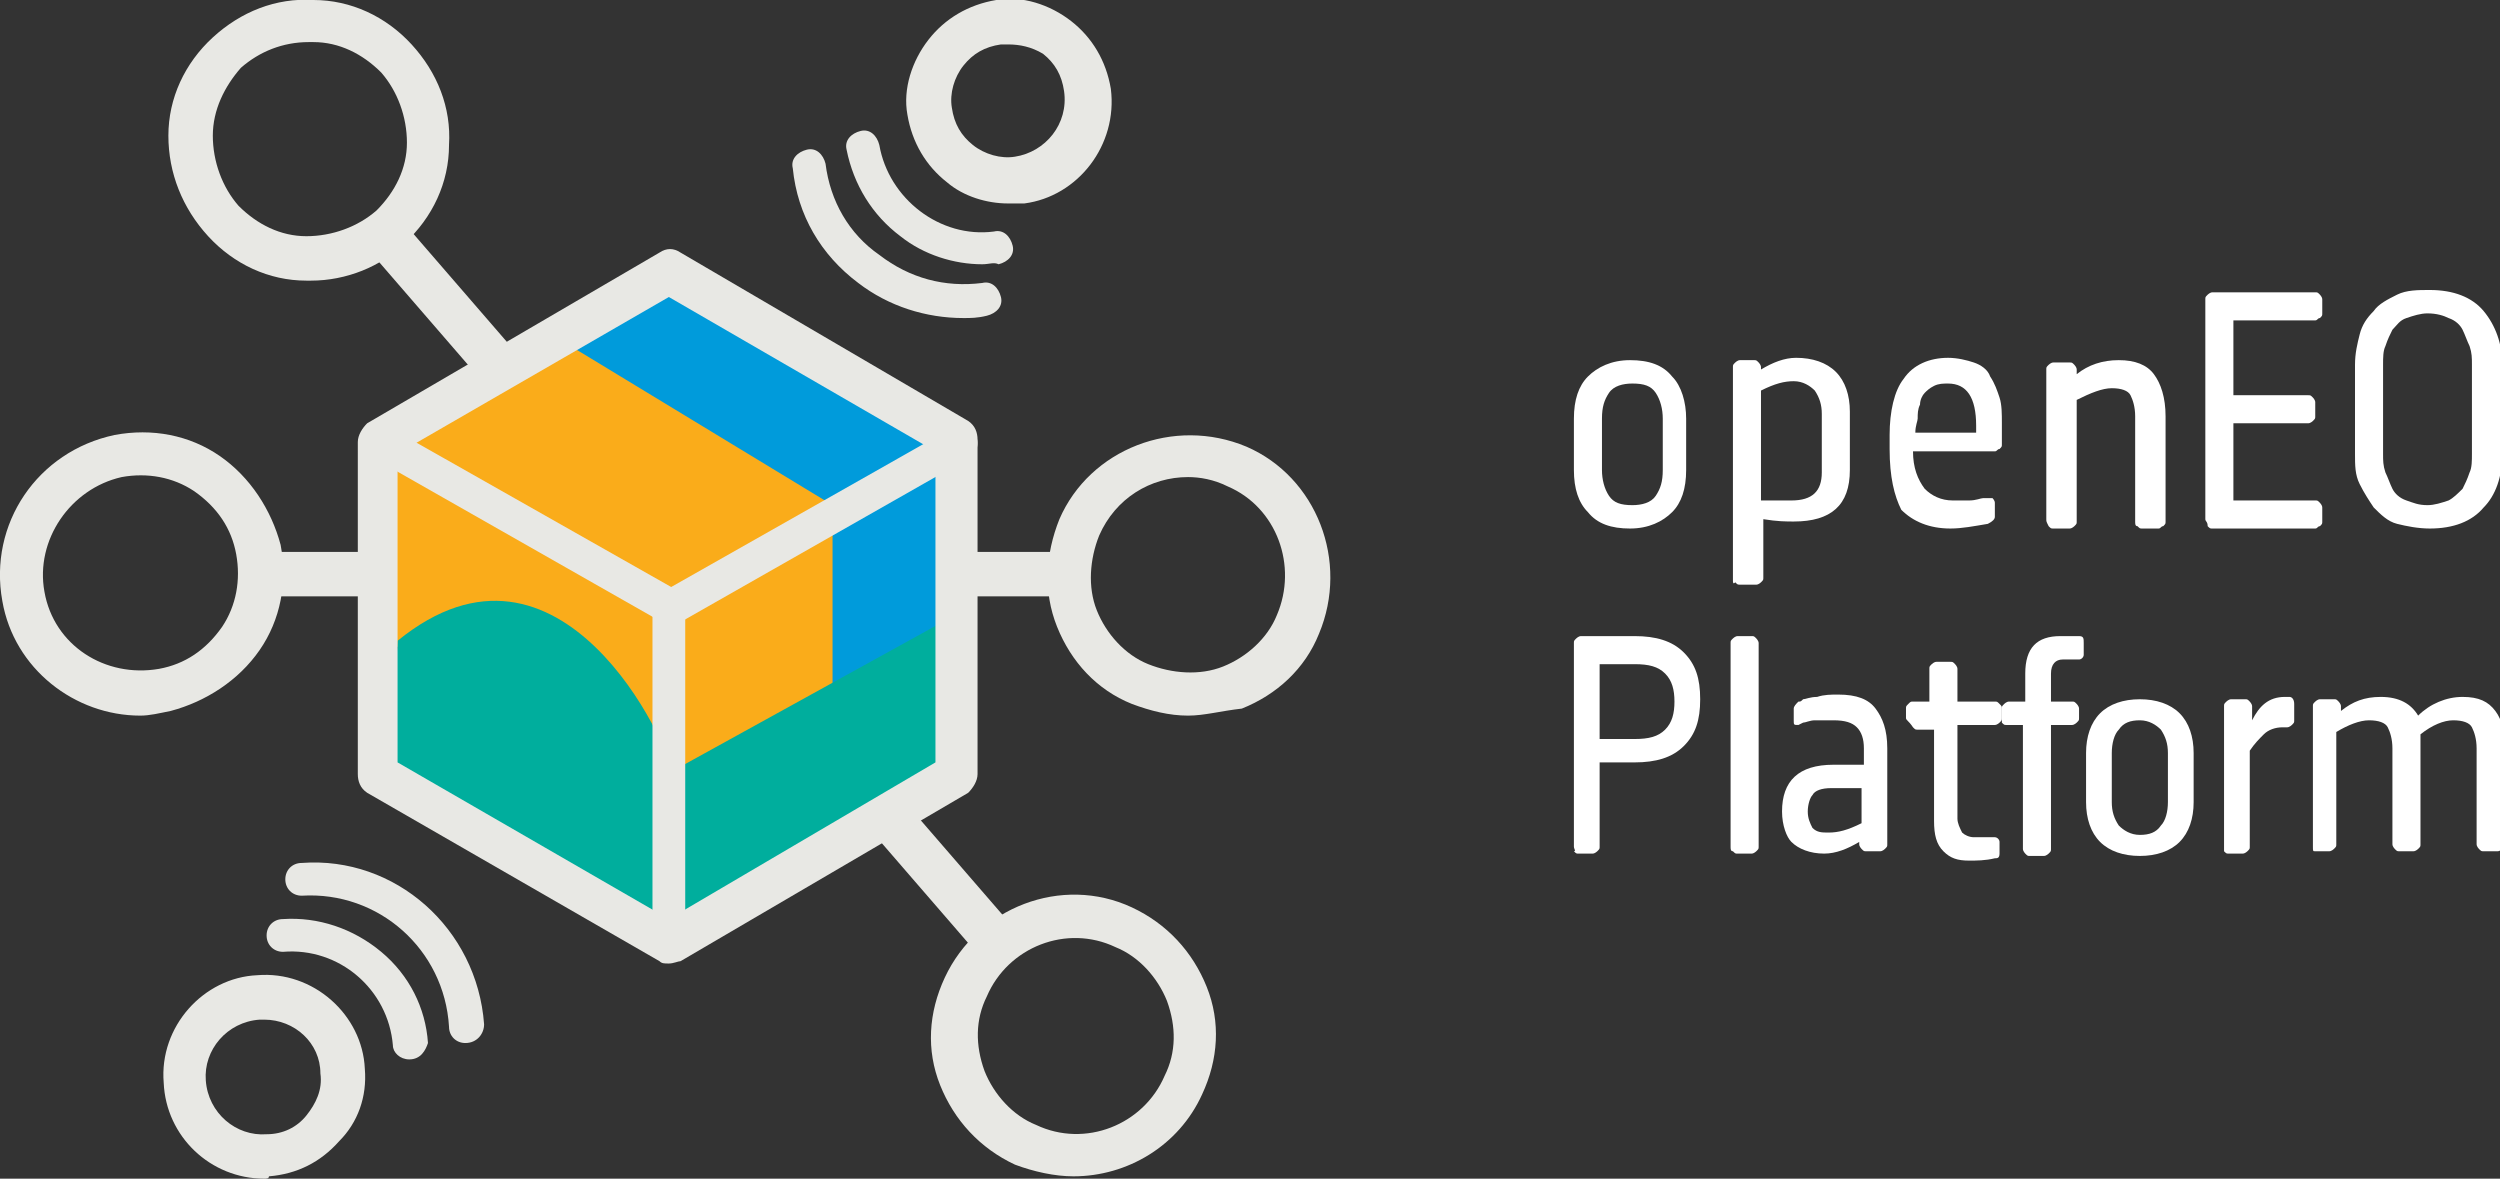 <?xml version="1.0" encoding="utf-8"?>
<!-- Generator: Adobe Illustrator 25.0.0, SVG Export Plug-In . SVG Version: 6.00 Build 0)  -->
<svg version="1.1" id="Layer_1" xmlns="http://www.w3.org/2000/svg" xmlns:xlink="http://www.w3.org/1999/xlink" x="0px" y="0px"
	 viewBox="0 0 106.9 50.4" style="enable-background:new 0 0 106.9 50.4;" xml:space="preserve">
<rect x="0" y="0" width="106.9" height="50.4" fill="#333333" stroke="none"/>
<style type="text/css">
	.st0{fill:#FFFFFF;}
	.st1{fill:#E8E8E4;}
	.st2{fill:#009BDB;}
	.st3{fill:#FAAC1A;}
	.st4{fill:#00AE9D;}
</style>
<g>
	<g>
		<path class="st0" d="M67.3,20.1v-2.2c0-0.8,0.2-1.4,0.6-1.8s1-0.7,1.8-0.7s1.4,0.2,1.8,0.7c0.4,0.4,0.6,1.1,0.6,1.8v2.2
			c0,0.8-0.2,1.4-0.6,1.8s-1,0.7-1.8,0.7s-1.4-0.2-1.8-0.7C67.5,21.5,67.3,20.9,67.3,20.1z M68.5,20.1c0,0.4,0.1,0.8,0.3,1.1
			c0.2,0.3,0.5,0.4,1,0.4c0.4,0,0.8-0.1,1-0.4s0.3-0.6,0.3-1.1v-2.2c0-0.4-0.1-0.8-0.3-1.1c-0.2-0.3-0.5-0.4-1-0.4
			c-0.4,0-0.8,0.1-1,0.4s-0.3,0.6-0.3,1.1V20.1z"/>
	</g>
	<g>
		<path class="st0" d="M74.1,24.8v-9.1c0-0.1,0-0.1,0.1-0.2c0,0,0.1-0.1,0.2-0.1H75c0.1,0,0.1,0,0.2,0.1c0,0,0.1,0.1,0.1,0.2v0.1
			c0.5-0.3,1-0.5,1.5-0.5c0.7,0,1.3,0.2,1.7,0.6c0.4,0.4,0.6,1,0.6,1.7v2.5c0,1.5-0.8,2.2-2.4,2.2c-0.3,0-0.7,0-1.3-0.1v2.5
			c0,0.1,0,0.1-0.1,0.2c0,0-0.1,0.1-0.2,0.1h-0.7c-0.1,0-0.1,0-0.2-0.1C74.1,25,74.1,24.9,74.1,24.8z M75.3,21.4h1.3
			c0.9,0,1.3-0.4,1.3-1.2v-2.5c0-0.4-0.1-0.7-0.3-1c-0.2-0.2-0.5-0.4-0.9-0.4s-0.8,0.1-1.4,0.4V21.4z"/>
	</g>
	<g>
		<path class="st0" d="M80.8,19.2v-0.6c0-1,0.2-1.9,0.6-2.4c0.4-0.6,1.1-0.9,1.9-0.9c0.4,0,0.8,0.1,1.1,0.2c0.3,0.1,0.6,0.3,0.7,0.6
			c0.2,0.3,0.3,0.6,0.4,0.9s0.1,0.7,0.1,1.1V19c0,0.1,0,0.1-0.1,0.2c-0.1,0-0.1,0.1-0.2,0.1h-3.5c0,0.7,0.2,1.2,0.5,1.6
			c0.3,0.3,0.7,0.5,1.2,0.5c0.2,0,0.4,0,0.7,0c0.3,0,0.5-0.1,0.6-0.1H85c0.1,0,0.1,0,0.2,0c0,0,0.1,0.1,0.1,0.2v0.6
			c0,0.1-0.1,0.2-0.3,0.3c-0.6,0.1-1.1,0.2-1.6,0.2c-0.9,0-1.6-0.3-2.1-0.8C81,21.2,80.8,20.4,80.8,19.2z M81.9,18.5h2.6v-0.3
			c0-1.2-0.4-1.8-1.2-1.8c-0.2,0-0.4,0-0.6,0.1s-0.3,0.2-0.4,0.3c-0.1,0.1-0.2,0.3-0.2,0.5C82,17.5,82,17.7,82,17.9
			C82,18,81.9,18.2,81.9,18.5z"/>
	</g>
	<g>
		<path class="st0" d="M87.5,22.2v-6.4c0-0.1,0-0.1,0.1-0.2c0,0,0.1-0.1,0.2-0.1h0.7c0.1,0,0.1,0,0.2,0.1c0,0,0.1,0.1,0.1,0.2V16
			c0.5-0.4,1.1-0.6,1.8-0.6c0.7,0,1.2,0.2,1.5,0.6c0.3,0.4,0.5,1,0.5,1.8v4.5c0,0.1,0,0.1-0.1,0.2c-0.1,0-0.1,0.1-0.2,0.1h-0.7
			c-0.1,0-0.1,0-0.2-0.1c-0.1,0-0.1-0.1-0.1-0.2v-4.5c0-0.4-0.1-0.7-0.2-0.9c-0.1-0.2-0.4-0.3-0.8-0.3s-0.9,0.2-1.5,0.5v5.2
			c0,0.1,0,0.1-0.1,0.2c0,0-0.1,0.1-0.2,0.1h-0.7c-0.1,0-0.1,0-0.2-0.1C87.5,22.3,87.5,22.3,87.5,22.2z"/>
	</g>
</g>
<g>
	<g>
		<path class="st0" d="M94.3,22.2v-9.4c0-0.1,0-0.1,0.1-0.2c0,0,0.1-0.1,0.2-0.1H99c0.1,0,0.1,0,0.2,0.1c0,0,0.1,0.1,0.1,0.2v0.6
			c0,0.1,0,0.1-0.1,0.2c-0.1,0-0.1,0.1-0.2,0.1h-3.5v3.2h3.2c0.1,0,0.1,0,0.2,0.1c0,0,0.1,0.1,0.1,0.2v0.6c0,0.1,0,0.1-0.1,0.2
			c0,0-0.1,0.1-0.2,0.1h-3.2v3.3H99c0.1,0,0.1,0,0.2,0.1c0,0,0.1,0.1,0.1,0.2v0.6c0,0.1,0,0.1-0.1,0.2c-0.1,0-0.1,0.1-0.2,0.1h-4.4
			c-0.1,0-0.1,0-0.2-0.1C94.4,22.3,94.3,22.3,94.3,22.2z"/>
	</g>
	<g>
		<path class="st0" d="M100.7,19.4v-3.8c0-0.5,0.1-0.9,0.2-1.3c0.1-0.4,0.3-0.7,0.6-1c0.2-0.3,0.6-0.5,1-0.7s0.9-0.2,1.4-0.2
			c1,0,1.8,0.3,2.3,0.9c0.5,0.6,0.8,1.4,0.8,2.3v3.8c0,1-0.3,1.8-0.8,2.3c-0.5,0.6-1.3,0.9-2.3,0.9c-0.5,0-1-0.1-1.4-0.2
			s-0.7-0.4-1-0.7c-0.2-0.3-0.4-0.6-0.6-1C100.7,20.3,100.7,19.9,100.7,19.4z M101.9,19.4c0,0.3,0,0.5,0.1,0.8
			c0.1,0.2,0.2,0.5,0.3,0.7c0.1,0.2,0.3,0.4,0.6,0.5c0.3,0.1,0.5,0.2,0.9,0.2c0.3,0,0.6-0.1,0.9-0.2c0.2-0.1,0.4-0.3,0.6-0.5
			c0.1-0.2,0.2-0.4,0.3-0.7c0.1-0.2,0.1-0.5,0.1-0.8v-3.8c0-0.3,0-0.5-0.1-0.8c-0.1-0.2-0.2-0.5-0.3-0.7c-0.1-0.2-0.3-0.4-0.6-0.5
			c-0.2-0.1-0.5-0.2-0.9-0.2c-0.3,0-0.6,0.1-0.9,0.2c-0.3,0.1-0.4,0.3-0.6,0.5c-0.1,0.2-0.2,0.4-0.3,0.7c-0.1,0.2-0.1,0.5-0.1,0.8
			V19.4z"/>
	</g>
</g>
<g>
	<g>
		<path class="st0" d="M67.3,36.2v-8.7c0-0.1,0-0.1,0.1-0.2c0,0,0.1-0.1,0.2-0.1h2.3c0.9,0,1.6,0.2,2.1,0.7s0.7,1.1,0.7,2
			s-0.2,1.5-0.7,2c-0.5,0.5-1.2,0.7-2.1,0.7h-1.5v3.6c0,0.1,0,0.1-0.1,0.2c0,0-0.1,0.1-0.2,0.1h-0.6c-0.1,0-0.1,0-0.2-0.1
			C67.4,36.4,67.3,36.3,67.3,36.2z M68.4,31.6h1.5c0.6,0,1-0.1,1.3-0.4s0.4-0.7,0.4-1.2s-0.1-0.9-0.4-1.2c-0.3-0.3-0.7-0.4-1.3-0.4
			h-1.5V31.6z"/>
	</g>
	<g>
		<path class="st0" d="M74,36.2v-8.7c0-0.1,0-0.1,0.1-0.2c0,0,0.1-0.1,0.2-0.1h0.6c0.1,0,0.1,0,0.2,0.1c0,0,0.1,0.1,0.1,0.2v8.7
			c0,0.1,0,0.1-0.1,0.2c0,0-0.1,0.1-0.2,0.1h-0.6c-0.1,0-0.1,0-0.2-0.1C74,36.4,74,36.3,74,36.2z"/>
	</g>
	<g>
		<path class="st0" d="M76.2,34.7c0-1.3,0.7-2,2.2-2c0.1,0,0.3,0,0.5,0s0.4,0,0.6,0h0.2V32c0-0.4-0.1-0.7-0.3-0.9
			c-0.2-0.2-0.5-0.3-1-0.3c-0.3,0-0.5,0-0.8,0c-0.2,0-0.4,0.1-0.5,0.1L76.9,31c-0.2,0-0.2,0-0.2-0.2v-0.5c0-0.1,0.1-0.2,0.2-0.3
			c0.1,0,0.1,0,0.2-0.1c0.1,0,0.3-0.1,0.6-0.1c0.3-0.1,0.6-0.1,0.9-0.1c0.8,0,1.3,0.2,1.6,0.6c0.3,0.4,0.5,0.9,0.5,1.7v4.1
			c0,0.1,0,0.1-0.1,0.2c0,0-0.1,0.1-0.2,0.1h-0.6c-0.1,0-0.1,0-0.2-0.1c0,0-0.1-0.1-0.1-0.2V36c-0.5,0.3-1,0.5-1.5,0.5
			c-0.6,0-1.1-0.2-1.4-0.5C76.4,35.8,76.2,35.3,76.2,34.7z M77.3,34.7c0,0.3,0.1,0.5,0.2,0.7c0.2,0.2,0.4,0.2,0.7,0.2
			c0.4,0,0.8-0.1,1.4-0.4v-1.5h-1.3c-0.4,0-0.7,0.1-0.8,0.3C77.4,34.1,77.3,34.4,77.3,34.7z"/>
	</g>
	<g>
		<path class="st0" d="M81.5,30.7v-0.4c0-0.1,0-0.1,0.1-0.2s0.1-0.1,0.2-0.1h0.7v-1.4c0-0.1,0-0.1,0.1-0.2c0,0,0.1-0.1,0.2-0.1h0.6
			c0.1,0,0.1,0,0.2,0.1c0,0,0.1,0.1,0.1,0.2V30h1.6c0.1,0,0.1,0,0.2,0.1s0.1,0.1,0.1,0.2v0.4c0,0.1,0,0.1-0.1,0.2
			c0,0-0.1,0.1-0.2,0.1h-1.6v4c0,0.2,0.1,0.4,0.2,0.6c0.1,0.1,0.3,0.2,0.5,0.2c0.1,0,0.3,0,0.4,0s0.3,0,0.4,0h0.1
			c0.1,0,0.2,0.1,0.2,0.2v0.5c0,0.2-0.1,0.2-0.2,0.2c-0.4,0.1-0.8,0.1-1.1,0.1c-0.5,0-0.8-0.1-1.1-0.4c-0.3-0.3-0.4-0.7-0.4-1.3
			v-3.9H82c-0.1,0-0.1,0-0.2-0.1C81.6,30.8,81.5,30.8,81.5,30.7z"/>
	</g>
	<g>
		<path class="st0" d="M85.6,30.7v-0.4c0-0.1,0-0.1,0.1-0.2c0,0,0.1-0.1,0.2-0.1h0.7v-1.2c0-1.1,0.5-1.6,1.5-1.6c0.1,0,0.3,0,0.4,0
			s0.2,0,0.3,0h0.1c0.2,0,0.2,0.1,0.2,0.3V28c0,0.1-0.1,0.2-0.2,0.2c-0.2,0-0.4,0-0.7,0c-0.3,0-0.5,0.2-0.5,0.6V30h0.9
			c0.1,0,0.1,0,0.2,0.1c0,0,0.1,0.1,0.1,0.2v0.4c0,0.1,0,0.1-0.1,0.2c0,0-0.1,0.1-0.2,0.1h-0.9v5.3c0,0.1,0,0.1-0.1,0.2
			c0,0-0.1,0.1-0.2,0.1h-0.6c-0.1,0-0.1,0-0.2-0.1c0,0-0.1-0.1-0.1-0.2V31h-0.7c-0.1,0-0.1,0-0.2-0.1C85.6,30.8,85.6,30.8,85.6,30.7
			z"/>
	</g>
	<g>
		<path class="st0" d="M89.2,34.3v-2.1c0-0.7,0.2-1.3,0.6-1.7c0.4-0.4,1-0.6,1.7-0.6s1.3,0.2,1.7,0.6c0.4,0.4,0.6,1,0.6,1.7v2.1
			c0,0.7-0.2,1.3-0.6,1.7s-1,0.6-1.7,0.6s-1.3-0.2-1.7-0.6C89.4,35.6,89.2,35,89.2,34.3z M90.3,34.3c0,0.4,0.1,0.7,0.3,1
			c0.2,0.2,0.5,0.4,0.9,0.4s0.7-0.1,0.9-0.4c0.2-0.2,0.3-0.6,0.3-1v-2.1c0-0.4-0.1-0.7-0.3-1c-0.2-0.2-0.5-0.4-0.9-0.4
			s-0.7,0.1-0.9,0.4c-0.2,0.2-0.3,0.6-0.3,1V34.3z"/>
	</g>
	<g>
		<path class="st0" d="M95.1,36.2v-6c0-0.1,0-0.1,0.1-0.2c0,0,0.1-0.1,0.2-0.1H96c0.1,0,0.1,0,0.2,0.1c0,0,0.1,0.1,0.1,0.2v0.6
			c0.3-0.6,0.7-1,1.4-1h0.2c0.1,0,0.2,0.1,0.2,0.3v0.7c0,0.1,0,0.1-0.1,0.2c0,0-0.1,0.1-0.2,0.1c0,0-0.1,0-0.2,0
			c-0.3,0-0.6,0.1-0.8,0.3c-0.2,0.2-0.4,0.4-0.6,0.7v4.1c0,0.1,0,0.1-0.1,0.2c0,0-0.1,0.1-0.2,0.1h-0.6c-0.1,0-0.1,0-0.2-0.1
			C95.1,36.4,95.1,36.3,95.1,36.2z"/>
	</g>
	<g>
		<path class="st0" d="M98.9,36.2v-6c0-0.1,0-0.1,0.1-0.2c0,0,0.1-0.1,0.2-0.1h0.6c0.1,0,0.1,0,0.2,0.1c0,0,0.1,0.1,0.1,0.2v0.2
			c0.5-0.4,1-0.6,1.7-0.6c0.8,0,1.3,0.3,1.6,0.8c0.5-0.5,1.2-0.8,1.9-0.8c0.7,0,1.1,0.2,1.4,0.6s0.4,0.9,0.4,1.6v4.1
			c0,0.1,0,0.1-0.1,0.2c0,0-0.1,0.1-0.2,0.1h-0.6c-0.1,0-0.1,0-0.2-0.1c0,0-0.1-0.1-0.1-0.2V32c0-0.4-0.1-0.7-0.2-0.9
			c-0.1-0.2-0.4-0.3-0.8-0.3s-0.9,0.2-1.4,0.6c0,0.1,0,0.3,0,0.6v4.1c0,0.1,0,0.1-0.1,0.2c0,0-0.1,0.1-0.2,0.1h-0.6
			c-0.1,0-0.1,0-0.2-0.1c0,0-0.1-0.1-0.1-0.2V32c0-0.4-0.1-0.7-0.2-0.9s-0.4-0.3-0.8-0.3s-0.9,0.2-1.4,0.5v4.8c0,0.1,0,0.1-0.1,0.2
			c0,0-0.1,0.1-0.2,0.1H99C98.9,36.4,98.9,36.4,98.9,36.2C98.9,36.4,98.9,36.3,98.9,36.2z"/>
	</g>
</g>
<g>
	<g>
		<g>
			<rect x="11.1" y="23.6" class="st1" width="34.6" height="1.9"/>
		</g>
		<g>
			
				<rect x="28.4" y="5.2" transform="matrix(0.756 -0.654 0.654 0.756 -9.154 25.278)" class="st1" width="1.9" height="39.5"/>
		</g>
		<g>
			<path class="st1" d="M13.3,12c-0.1,0-0.1,0-0.2,0c-1.6,0-3.1-0.7-4.2-1.9S7.2,7.4,7.2,5.8s0.7-3.1,1.9-4.2s2.7-1.7,4.3-1.6
				c1.6,0,3.1,0.7,4.2,1.9c1.1,1.2,1.7,2.7,1.6,4.3c0,1.6-0.7,3.1-1.9,4.2C16.3,11.4,14.8,12,13.3,12z M13.2,1.8
				c-1.1,0-2.1,0.4-2.9,1.1C9.6,3.7,9.1,4.7,9.1,5.8l0,0c0,1.1,0.4,2.2,1.1,3c0.8,0.8,1.8,1.3,2.9,1.3s2.2-0.4,3-1.1
				c0.8-0.8,1.3-1.8,1.3-2.9s-0.4-2.2-1.1-3c-0.8-0.8-1.8-1.3-2.9-1.3C13.3,1.8,13.3,1.8,13.2,1.8z"/>
		</g>
		<g>
			<path class="st1" d="M6,30.6c-2.8,0-5.4-2-5.9-4.9l0,0c-0.6-3.3,1.5-6.4,4.8-7.1c1.6-0.3,3.2,0,4.5,0.9s2.2,2.3,2.6,3.8
				c0.3,1.6,0,3.2-0.9,4.5S8.8,30,7.3,30.4C6.8,30.5,6.4,30.6,6,30.6z M1.9,25.3c0.4,2.3,2.6,3.7,4.9,3.3c1.1-0.2,2-0.8,2.7-1.8
				c0.6-0.9,0.8-2,0.6-3.1s-0.8-2-1.8-2.7c-0.9-0.6-2-0.8-3.1-0.6C3,20.9,1.5,23.1,1.9,25.3L1.9,25.3z"/>
		</g>
		<g>
			<path class="st1" d="M50.8,30.6c-0.8,0-1.6-0.2-2.4-0.5c-1.5-0.6-2.6-1.8-3.2-3.3c-0.6-1.5-0.5-3.1,0.1-4.6l0,0
				c1.3-3,4.9-4.4,8-3.1c3,1.3,4.4,4.9,3.1,8c-0.6,1.5-1.8,2.6-3.3,3.2C52.2,30.4,51.5,30.6,50.8,30.6z M50.8,20.4
				c-1.6,0-3.1,0.9-3.8,2.5l0,0c-0.4,1-0.5,2.2-0.1,3.2s1.2,1.9,2.2,2.3s2.2,0.5,3.2,0.1s1.9-1.2,2.3-2.2c0.9-2.1,0-4.6-2.1-5.5
				C51.9,20.5,51.3,20.4,50.8,20.4z"/>
		</g>
		<g>
			<path class="st1" d="M43.1,8.7c-0.9,0-1.9-0.3-2.6-0.9c-0.9-0.7-1.5-1.7-1.7-2.9l0,0c-0.2-1.1,0.2-2.3,0.9-3.2s1.7-1.5,2.9-1.7
				c1.1-0.2,2.3,0.2,3.2,0.9s1.5,1.7,1.7,2.9c0.3,2.4-1.4,4.6-3.7,4.9C43.4,8.7,43.3,8.7,43.1,8.7z M43.1,1.9c-0.1,0-0.2,0-0.3,0
				c-0.7,0.1-1.2,0.4-1.6,0.9c-0.4,0.5-0.6,1.2-0.5,1.8l0,0c0.1,0.7,0.4,1.2,0.9,1.6c0.5,0.4,1.2,0.6,1.8,0.5
				c1.3-0.2,2.3-1.4,2.1-2.8c-0.1-0.7-0.4-1.2-0.9-1.6C44.1,2,43.6,1.9,43.1,1.9z"/>
		</g>
		<g>
			<path class="st1" d="M41.2,13.6c-1.6,0-3.2-0.5-4.5-1.5c-1.6-1.2-2.6-2.9-2.8-4.9c-0.1-0.4,0.2-0.7,0.6-0.8
				c0.4-0.1,0.7,0.2,0.8,0.6c0.2,1.6,1,3,2.3,3.9c1.3,1,2.8,1.4,4.4,1.2c0.4-0.1,0.7,0.2,0.8,0.6c0.1,0.4-0.2,0.7-0.6,0.8
				C41.8,13.6,41.5,13.6,41.2,13.6z"/>
		</g>
		<g>
			<path class="st1" d="M42,11.3c-1.2,0-2.5-0.4-3.5-1.2c-1.2-0.9-2-2.2-2.3-3.7c-0.1-0.4,0.2-0.7,0.6-0.8c0.4-0.1,0.7,0.2,0.8,0.6
				c0.4,2.3,2.6,4,4.9,3.7c0.4-0.1,0.7,0.2,0.8,0.6c0.1,0.4-0.2,0.7-0.6,0.8C42.5,11.2,42.3,11.3,42,11.3z"/>
		</g>
		<g>
			<path class="st1" d="M11.3,50.4c-2.3,0-4.2-1.8-4.3-4.1c-0.2-2.4,1.7-4.5,4-4.6c2.4-0.2,4.5,1.7,4.6,4l0,0
				c0.1,1.2-0.3,2.3-1.1,3.1c-0.8,0.9-1.8,1.4-3,1.5C11.5,50.4,11.4,50.4,11.3,50.4z M11.3,43.6c-0.1,0-0.1,0-0.2,0
				c-1.4,0.1-2.4,1.3-2.3,2.6c0.1,1.4,1.3,2.4,2.6,2.3c0.7,0,1.3-0.3,1.7-0.8s0.7-1.1,0.6-1.8l0,0C13.7,44.6,12.6,43.6,11.3,43.6z"
				/>
		</g>
		<g>
			<path class="st1" d="M19.9,44.6c-0.4,0-0.7-0.3-0.7-0.7c-0.2-3.3-3-5.8-6.3-5.6c-0.4,0-0.7-0.3-0.7-0.7s0.3-0.7,0.7-0.7
				c4-0.3,7.5,2.8,7.8,6.9C20.7,44.2,20.4,44.6,19.9,44.6C20,44.6,19.9,44.6,19.9,44.6z"/>
		</g>
		<g>
			<path class="st1" d="M17.5,45.3c-0.4,0-0.7-0.3-0.7-0.6c-0.2-2.4-2.3-4.2-4.7-4c-0.4,0-0.7-0.3-0.7-0.7s0.3-0.7,0.7-0.7
				c1.5-0.1,3,0.4,4.2,1.4s1.9,2.4,2,3.9C18.2,44.9,18,45.3,17.5,45.3C17.6,45.3,17.5,45.3,17.5,45.3z"/>
		</g>
		<g>
			<path class="st1" d="M45.9,50.3c-0.8,0-1.7-0.2-2.5-0.5c-1.5-0.7-2.6-1.9-3.2-3.4c-0.6-1.5-0.5-3.1,0.2-4.6l0,0c1.4-3,5-4.4,8-3
				c1.5,0.7,2.6,1.9,3.2,3.4c0.6,1.5,0.5,3.1-0.2,4.6C50.4,49,48.2,50.3,45.9,50.3z M42.2,42.6c-0.5,1-0.5,2.1-0.1,3.2
				c0.4,1,1.2,1.9,2.2,2.3c2.1,1,4.6,0,5.5-2.1c0.5-1,0.5-2.1,0.1-3.2c-0.4-1-1.2-1.9-2.2-2.3C45.6,39.5,43.1,40.5,42.2,42.6
				L42.2,42.6z"/>
		</g>
		<g>
			<path class="st2" d="M23,15.2c0,0.1,11.2,6.6,11.2,6.6l0.2,10.1l5.9-4.4V19l-12.1-7L23,15.2z"/>
		</g>
		<g>
			<path class="st2" d="M34.4,32v-0.1l-0.2-10c-0.3-0.2-3-1.7-5.6-3.3C23,15.3,23,15.2,23,15.2l0,0l5.3-3.2l0,0l12.1,7l0,0v8.5l0,0
				L34.4,32z M23.1,15.2c0.7,0.5,7.5,4.5,11.1,6.6l0,0l0.2,10l5.8-4.3v-8.4l-12-7L23.1,15.2z"/>
		</g>
		<g>
			<path class="st3" d="M24.3,14.8c0,0-8.2,4.3-8.1,4.4s0.5,8.3,0.5,8.3l11.8,6.3l7-2.2v-10L24.3,14.8z"/>
		</g>
		<g>
			<path class="st3" d="M28.5,33.9L28.5,33.9l-11.8-6.4l0,0c-0.1-2.2-0.5-8.1-0.5-8.3c0-0.1-0.1-0.1,4.1-2.3c2-1.1,4.1-2.1,4.1-2.1
				l0,0l0,0l11.2,6.8v10.2l0,0L28.5,33.9z M16.7,27.5l11.7,6.3l6.9-2.2v-10l-11.1-6.7c-3.1,1.6-7.8,4.1-8.1,4.3
				C16.3,19.8,16.6,25.6,16.7,27.5z M16.2,19.2L16.2,19.2L16.2,19.2z"/>
		</g>
		<g>
			<path class="st4" d="M40.3,26.6L28.7,33c0-1-4.7-11.3-11.7-5.6l-0.3,5.8l11.8,6.7l12-7.1L40.3,26.6z"/>
		</g>
		<g>
			<path class="st1" d="M28.6,41.2c-0.2,0-0.3,0-0.4-0.1l-12.5-7.2c-0.3-0.2-0.4-0.5-0.4-0.8V18.9c0-0.3,0.2-0.6,0.4-0.8l12.5-7.3
				c0.3-0.2,0.6-0.2,0.9,0L41.4,18c0.3,0.2,0.4,0.5,0.4,0.8v14.3c0,0.3-0.2,0.6-0.4,0.8l-12.3,7.2C29,41.1,28.8,41.2,28.6,41.2z
				 M17,32.6l11.6,6.7L40,32.6V19.3l-11.4-6.6L17,19.4V32.6z"/>
		</g>
		<g>
			<path class="st1" d="M28.6,26.7c-0.1,0-0.2,0-0.3-0.1l-12.3-7c-0.3-0.2-0.5-0.6-0.3-1c0.2-0.3,0.6-0.5,1-0.3l12,6.8l12-6.8
				c0.3-0.2,0.8-0.1,1,0.3c0.2,0.3,0.1,0.8-0.3,1l-12.3,7C28.9,26.6,28.8,26.7,28.6,26.7z"/>
		</g>
		<g>
			<rect x="27.9" y="26" class="st1" width="1.4" height="14.3"/>
		</g>
	</g>
</g>
</svg>

